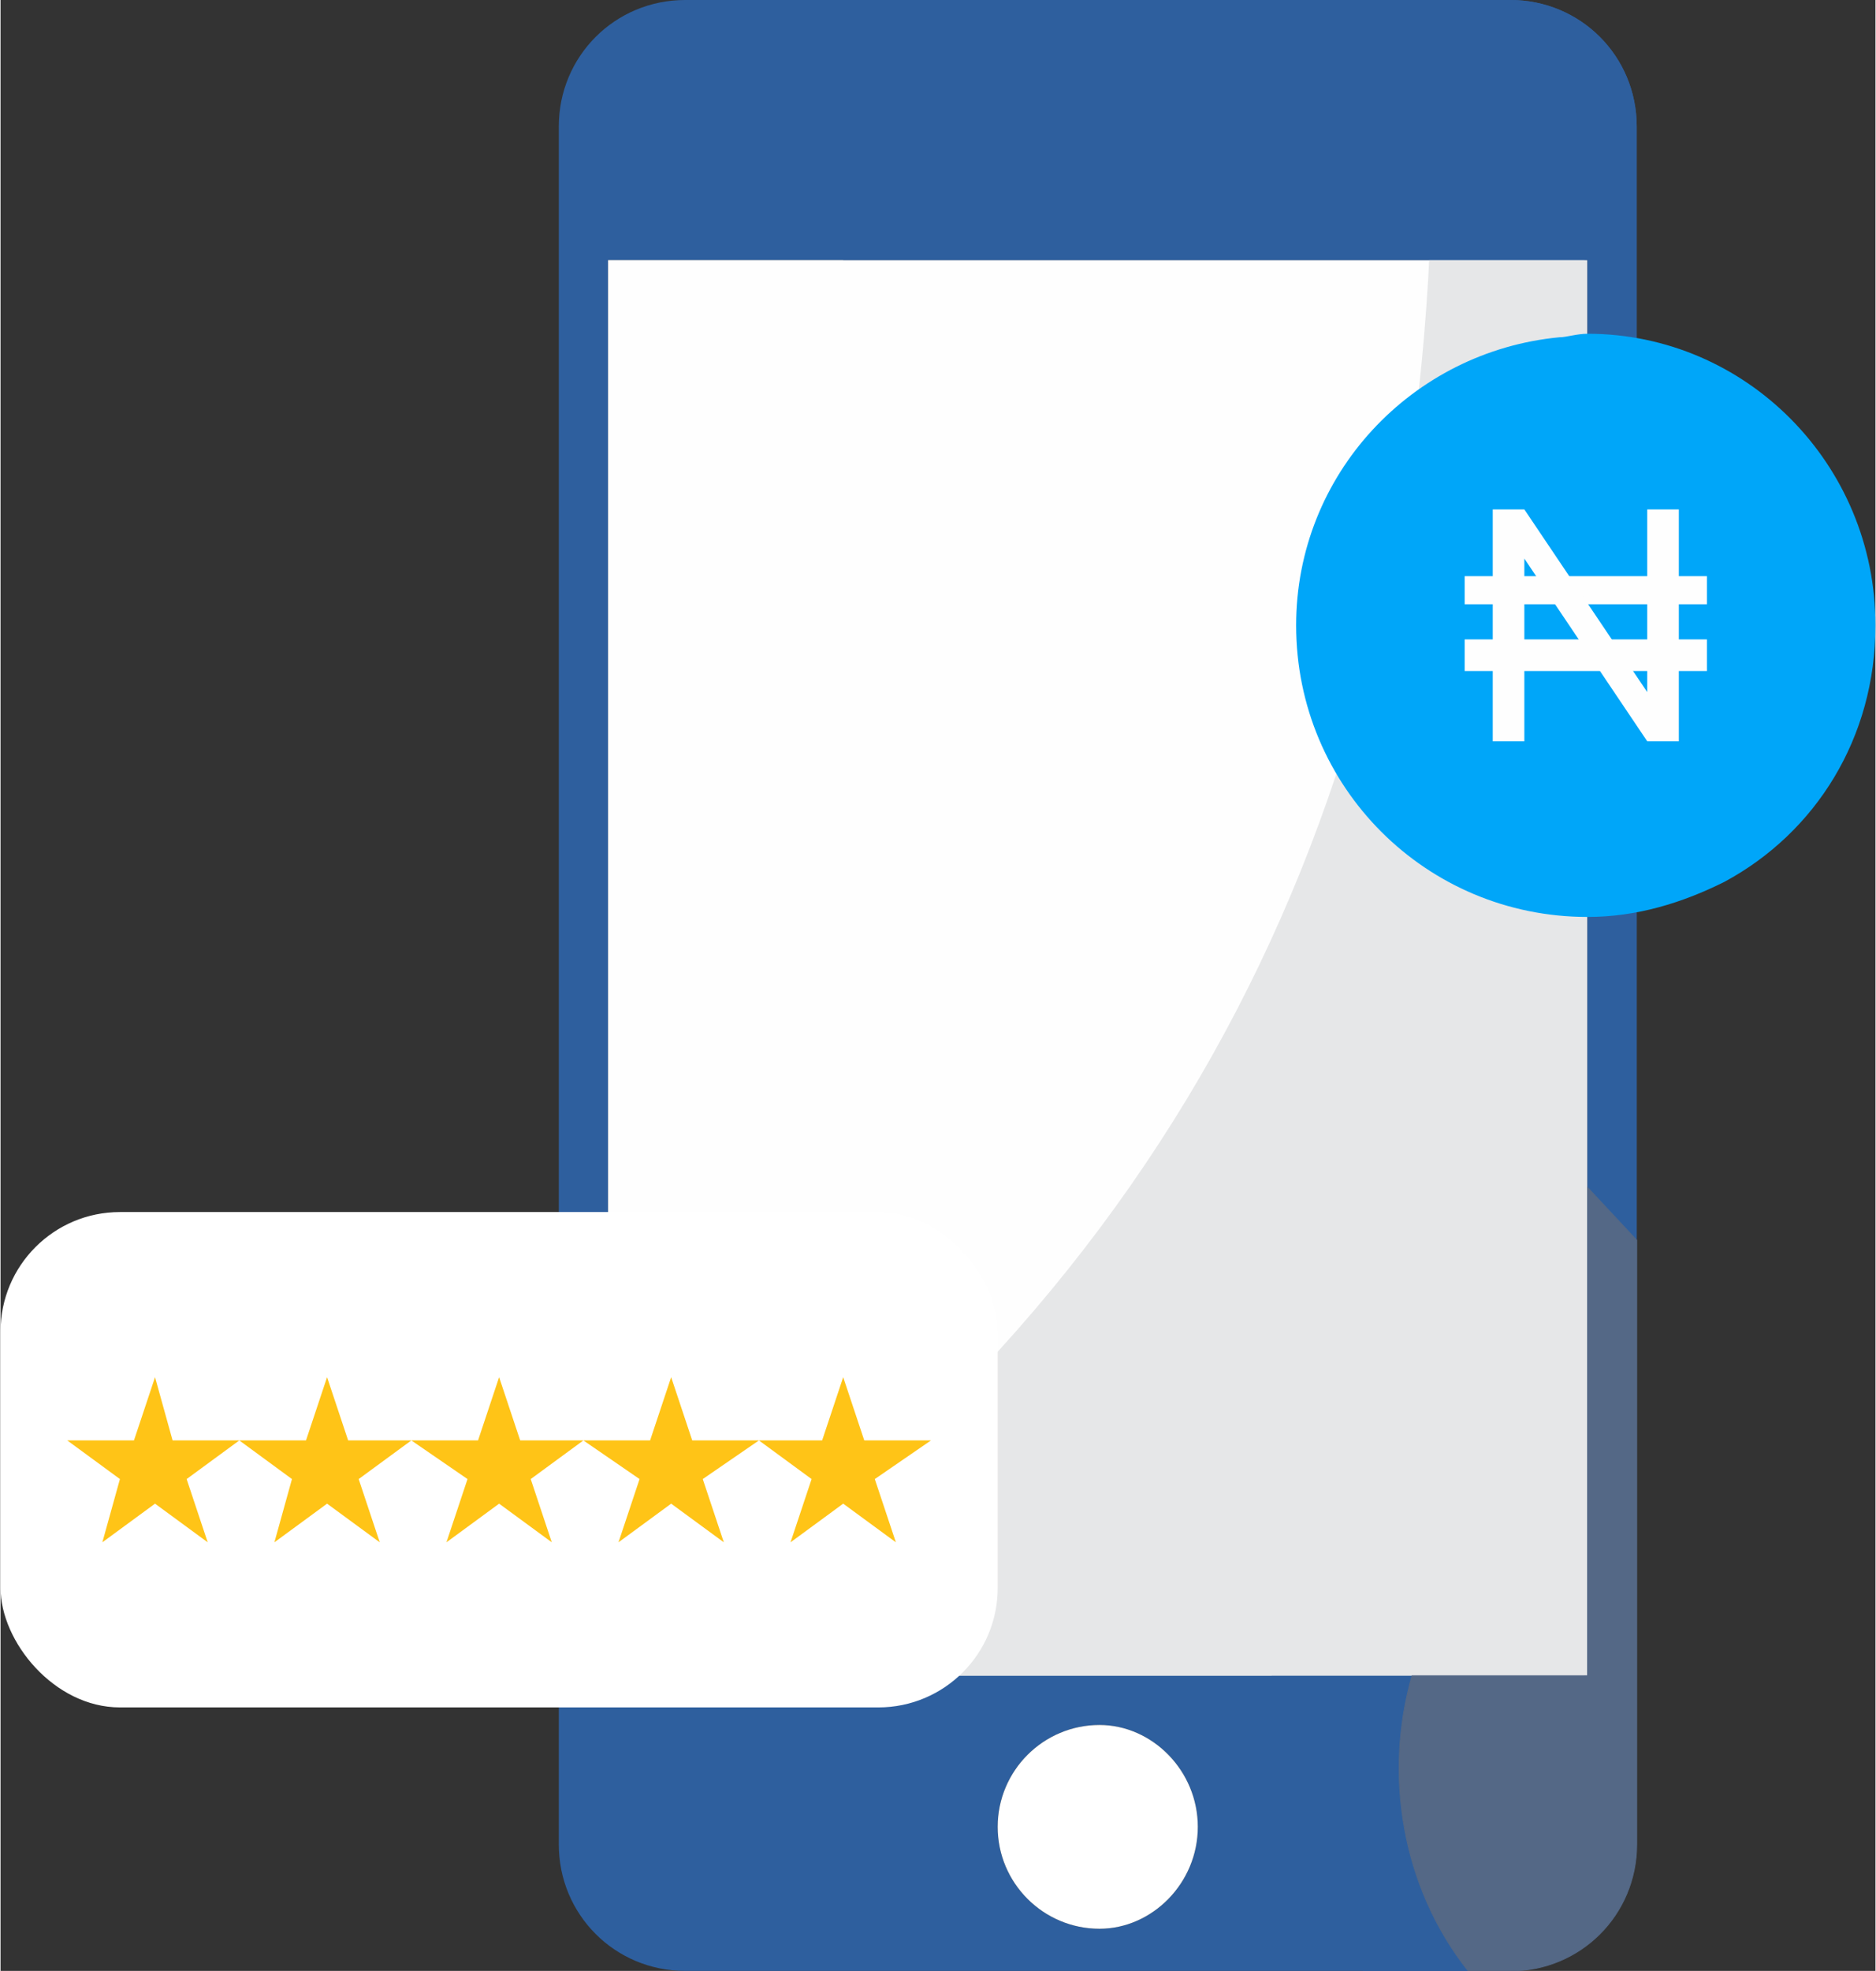 <?xml version="1.0" encoding="UTF-8"?>
<!DOCTYPE svg PUBLIC "-//W3C//DTD SVG 1.1//EN" "http://www.w3.org/Graphics/SVG/1.1/DTD/svg11.dtd">
<!-- Creator: CorelDRAW X8 -->
<svg xmlns="http://www.w3.org/2000/svg" xml:space="preserve" width="2022px" height="2123px" version="1.1" style="shape-rendering:geometricPrecision; text-rendering:geometricPrecision; image-rendering:optimizeQuality; fill-rule:evenodd; clip-rule:evenodd"
viewBox="0 0 534 561"
 xmlns:xlink="http://www.w3.org/1999/xlink">
 <rect x="0" y="0" width="534" height="561" fill="#333333" stroke="none"/>
 <defs>
  <style type="text/css">
   <![CDATA[
    .str0 {stroke:#546886;stroke-width:0.238}
    .fil0 {fill:#FEFEFE}
    .fil8 {fill:#FEFEFE}
    .fil1 {fill:#E6E7E8}
    .fil7 {fill:#00A6F9}
    .fil2 {fill:#2E5F9E}
    .fil6 {fill:#546886}
    .fil4 {fill:#EEEEEE}
    .fil5 {fill:#FDE0B0}
    .fil10 {fill:#FFC417}
    .fil3 {fill:white}
    .fil9 {fill:#FEFEFE;fill-rule:nonzero}
   ]]>
  </style>
 </defs>
 <g id="Layer_x0020_1">
  <rect class="fil0" x="173" y="74" width="278" height="403"/>
  <path class="fil1" d="M407 72l45 2 0 403 -279 0c155,-99 226,-237 234,-405z"/>
  <g>
   <path class="fil2" d="M430 0l-235 0c-20,0 -36,16 -36,36l0 489c0,20 16,36 36,36l223 0c-19,-24 -24,-56 -16,-84l-229 0 0 -403 279 0 0 264 14 15 0 -317c0,-20 -16,-36 -36,-36l0 0zm-117 491c15,0 28,13 28,29 0,16 -13,29 -28,29 -16,0 -29,-13 -29,-29 0,-16 13,-29 29,-29z"/>
  </g>
  <path class="fil3" d="M313 491c15,0 28,13 28,29 0,16 -13,29 -28,29 -16,0 -29,-13 -29,-29 0,-16 13,-29 29,-29z"/>
  <g>
   <path class="fil4" d="M301 74l-61 0 61 0 0 0 0 0zm0 -74l-84 0 84 0z"/>
  </g>
  <g>
   <path class="fil5" d="M466 353l0 0 0 0 0 168c0,0 0,0 0,0l0 -168 0 0 0 0zm0 0l0 0 0 0z"/>
  </g>
  <g>
   <path class="fil2" d="M402 477l-40 0 26 84 30 0c-19,-24 -24,-56 -16,-84l0 0zm28 -477l-129 0 -84 0 23 74 61 0 151 0 0 0 0 264 0 0 0 0 14 15 0 0 0 0 0 -22 0 -48 0 0 0 -247 0 0c0,-20 -16,-36 -36,-36l0 0z"/>
  </g>
  <path class="fil6 str0" d="M466 353l0 172c0,20 -16,36 -36,36l-12 0c-19,-24 -24,-56 -16,-84l50 0 0 -139 14 15z"/>
  <path class="fil7" d="M534 178c0,32 -17,59 -43,73 -12,6 -25,10 -39,10 -46,0 -83,-37 -83,-83 0,-43 33,-78 75,-82 2,0 5,-1 8,-1 45,0 82,37 82,83z"/>
  <g>
   <polygon class="fil8" points="486,172 486,164 417,164 417,172 "/>
   <polygon class="fil8" points="486,191 486,182 417,182 417,191 "/>
   <polygon class="fil9" points="425,211 425,145 434,145 469,197 469,145 478,145 478,211 469,211 434,159 434,211 "/>
  </g>
  <rect class="fil3" y="345" width="284" height="141" rx="34" ry="34"/>
  <g>
   <polygon class="fil10" points="44,392 49,410 68,410 53,421 59,439 44,428 29,439 34,421 19,410 38,410 "/>
   <polygon class="fil10" points="93,392 99,410 117,410 102,421 108,439 93,428 78,439 83,421 68,410 87,410 "/>
   <polygon class="fil10" points="142,392 148,410 166,410 151,421 157,439 142,428 127,439 133,421 117,410 136,410 "/>
   <polygon class="fil10" points="191,392 197,410 216,410 200,421 206,439 191,428 176,439 182,421 166,410 185,410 "/>
   <polygon class="fil10" points="240,392 246,410 265,410 249,421 255,439 240,428 225,439 231,421 216,410 234,410 "/>
  </g>
 </g>
</svg>
